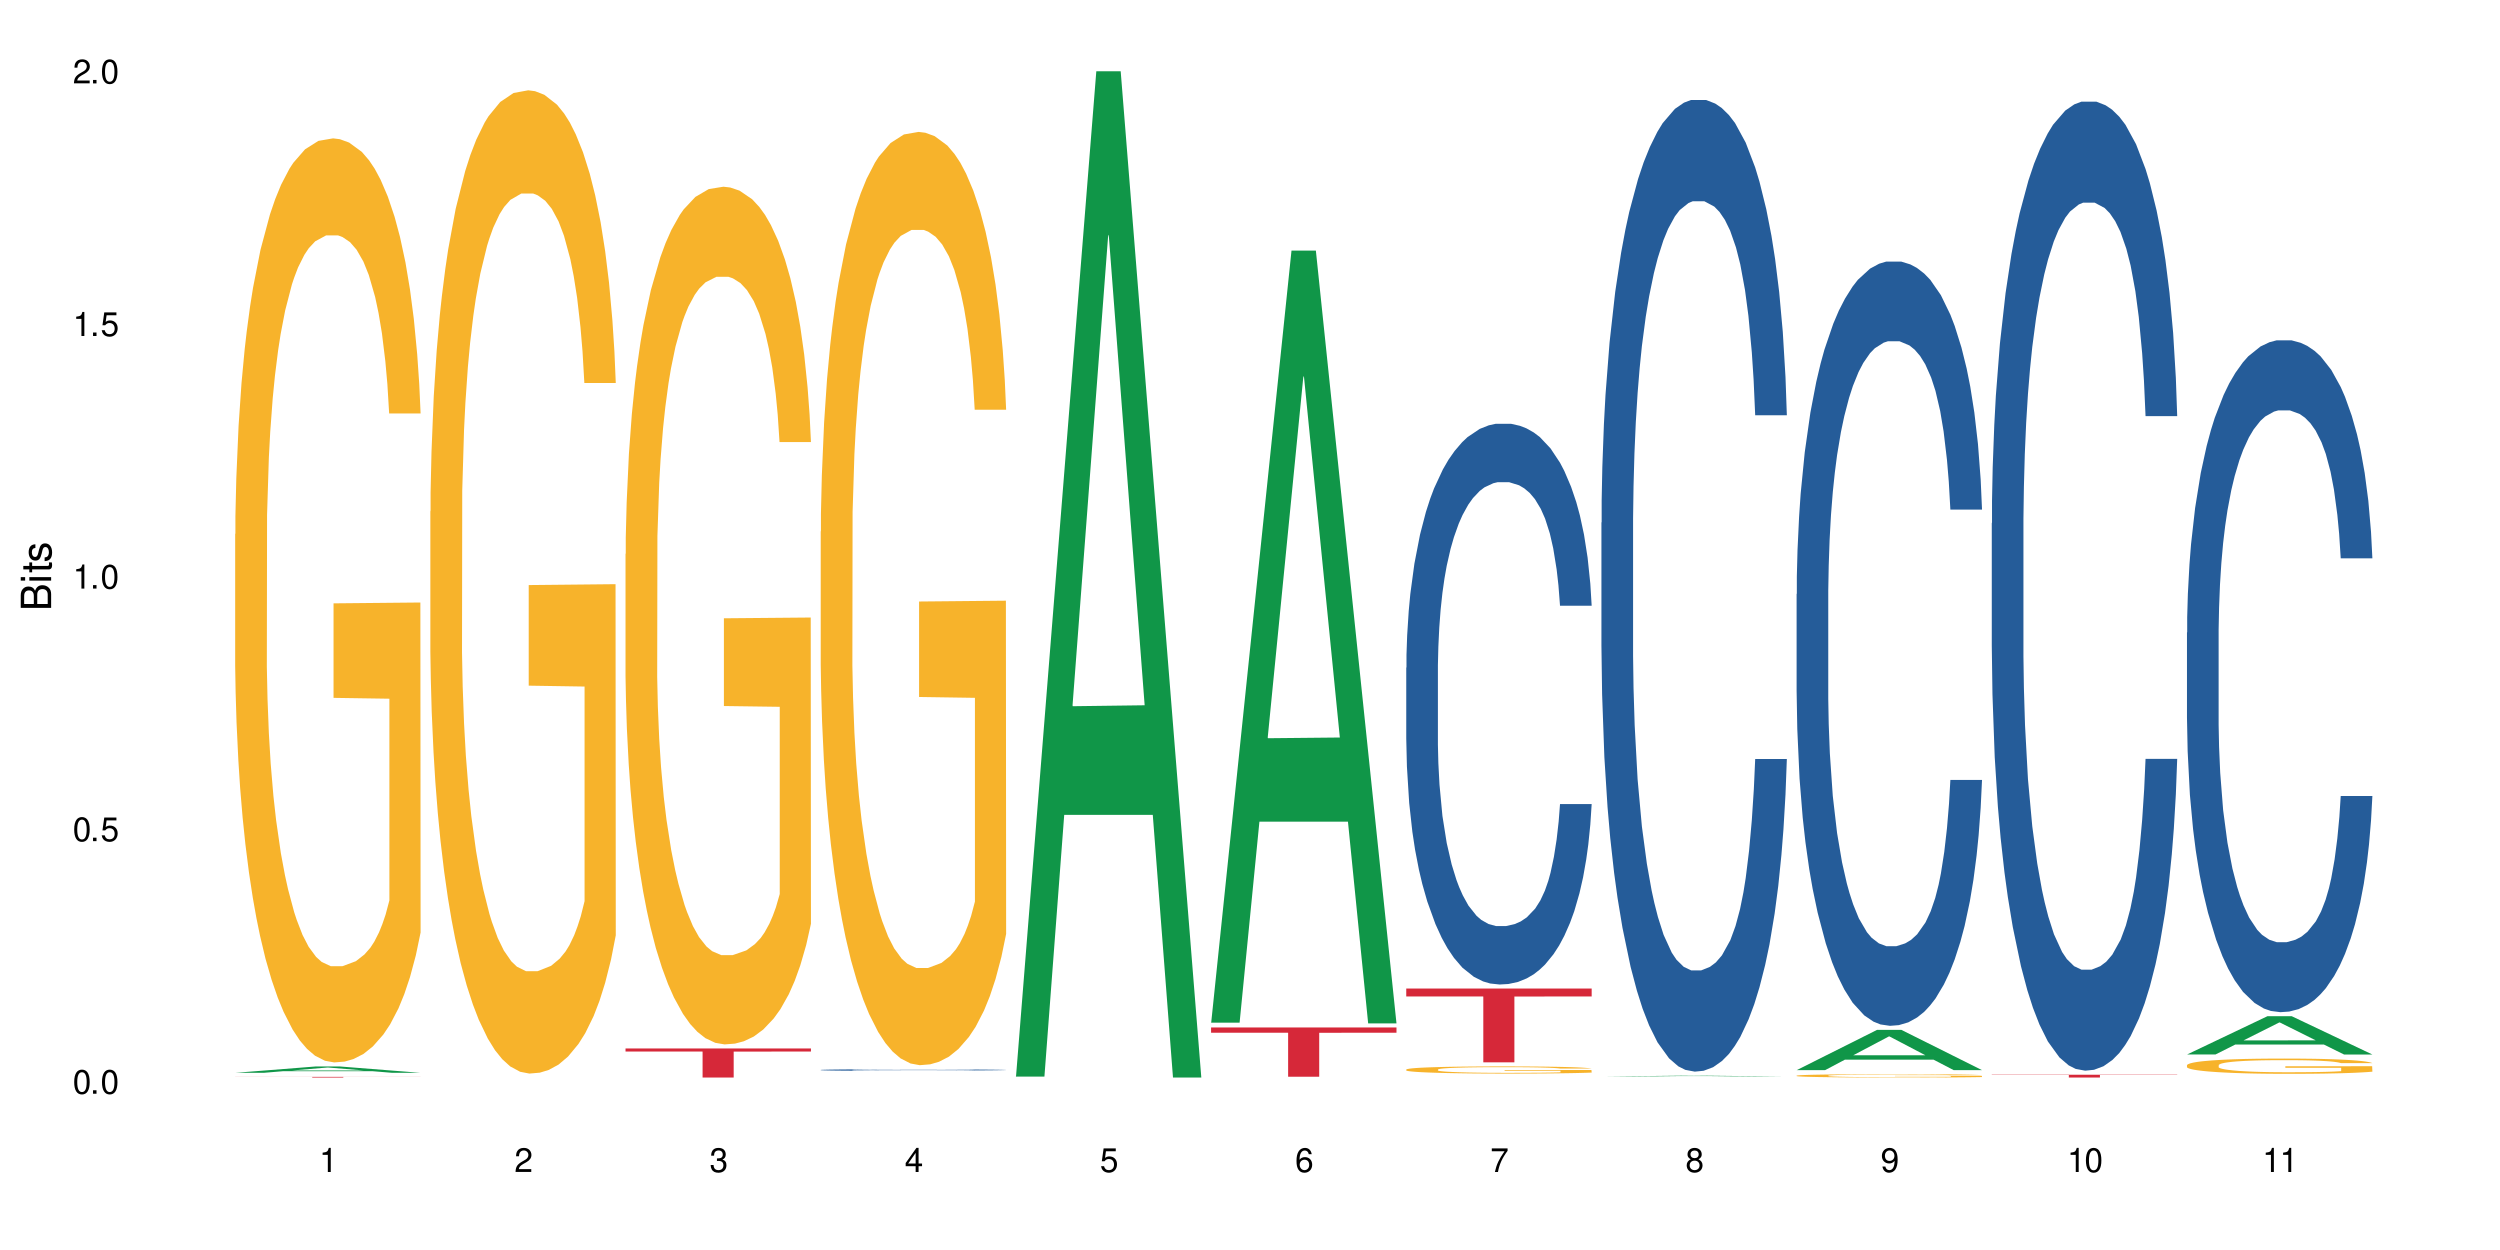 <?xml version="1.0" encoding="UTF-8"?>
<svg xmlns="http://www.w3.org/2000/svg" xmlns:xlink="http://www.w3.org/1999/xlink" width="720" height="360" viewBox="0 0 720 360">
<defs>
<g>
<g id="glyph-0-0">
</g>
<g id="glyph-0-1">
<path d="M 2.641 -6.938 C 2 -6.938 1.422 -6.656 1.078 -6.172 C 0.641 -5.562 0.406 -4.641 0.406 -3.359 C 0.406 -1.016 1.188 0.219 2.641 0.219 C 4.078 0.219 4.859 -1.016 4.859 -3.297 C 4.859 -4.641 4.656 -5.547 4.203 -6.172 C 3.844 -6.656 3.281 -6.938 2.641 -6.938 Z M 2.641 -6.188 C 3.547 -6.188 4 -5.25 4 -3.375 C 4 -1.406 3.562 -0.484 2.625 -0.484 C 1.734 -0.484 1.281 -1.438 1.281 -3.344 C 1.281 -5.25 1.734 -6.188 2.641 -6.188 Z M 2.641 -6.188 "/>
</g>
<g id="glyph-0-2">
<path d="M 1.828 -1 L 0.828 -1 L 0.828 0 L 1.828 0 Z M 1.828 -1 "/>
</g>
<g id="glyph-0-3">
<path d="M 4.562 -6.797 L 1.062 -6.797 L 0.547 -3.094 L 1.328 -3.094 C 1.719 -3.562 2.047 -3.734 2.578 -3.734 C 3.484 -3.734 4.062 -3.109 4.062 -2.094 C 4.062 -1.125 3.484 -0.531 2.578 -0.531 C 1.828 -0.531 1.375 -0.906 1.188 -1.672 L 0.328 -1.672 C 0.453 -1.109 0.547 -0.844 0.75 -0.594 C 1.125 -0.078 1.828 0.219 2.594 0.219 C 3.969 0.219 4.922 -0.781 4.922 -2.219 C 4.922 -3.562 4.031 -4.484 2.719 -4.484 C 2.25 -4.484 1.859 -4.359 1.469 -4.062 L 1.734 -5.969 L 4.562 -5.969 Z M 4.562 -6.797 "/>
</g>
<g id="glyph-0-4">
<path d="M 2.484 -4.938 L 2.484 0 L 3.328 0 L 3.328 -6.938 L 2.766 -6.938 C 2.469 -5.875 2.281 -5.734 0.984 -5.562 L 0.984 -4.938 Z M 2.484 -4.938 "/>
</g>
<g id="glyph-0-5">
<path d="M 4.859 -0.828 L 1.281 -0.828 C 1.359 -1.406 1.672 -1.781 2.5 -2.281 L 3.469 -2.828 C 4.406 -3.344 4.906 -4.062 4.906 -4.906 C 4.906 -5.484 4.672 -6.031 4.266 -6.406 C 3.859 -6.766 3.375 -6.938 2.719 -6.938 C 1.859 -6.938 1.219 -6.625 0.844 -6.031 C 0.609 -5.672 0.5 -5.234 0.484 -4.531 L 1.328 -4.531 C 1.359 -5.016 1.406 -5.281 1.531 -5.516 C 1.75 -5.938 2.188 -6.203 2.703 -6.203 C 3.469 -6.203 4.031 -5.641 4.031 -4.891 C 4.031 -4.344 3.719 -3.859 3.125 -3.516 L 2.234 -3 C 0.812 -2.172 0.406 -1.531 0.328 -0.016 L 4.859 -0.016 Z M 4.859 -0.828 "/>
</g>
<g id="glyph-0-6">
<path d="M 2.125 -3.188 L 2.578 -3.188 C 3.5 -3.188 3.984 -2.766 3.984 -1.922 C 3.984 -1.062 3.469 -0.531 2.594 -0.531 C 1.656 -0.531 1.203 -1 1.156 -2.016 L 0.312 -2.016 C 0.344 -1.453 0.438 -1.094 0.609 -0.781 C 0.953 -0.109 1.625 0.219 2.547 0.219 C 3.953 0.219 4.859 -0.625 4.859 -1.938 C 4.859 -2.828 4.516 -3.297 3.703 -3.594 C 4.344 -3.844 4.656 -4.328 4.656 -5.031 C 4.656 -6.219 3.875 -6.938 2.578 -6.938 C 1.203 -6.938 0.484 -6.172 0.453 -4.703 L 1.297 -4.703 C 1.312 -5.125 1.344 -5.359 1.453 -5.578 C 1.641 -5.969 2.062 -6.203 2.594 -6.203 C 3.344 -6.203 3.797 -5.75 3.797 -5 C 3.797 -4.516 3.609 -4.219 3.25 -4.047 C 3.016 -3.953 2.703 -3.922 2.125 -3.906 Z M 2.125 -3.188 "/>
</g>
<g id="glyph-0-7">
<path d="M 3.141 -1.672 L 3.141 0 L 3.984 0 L 3.984 -1.672 L 4.984 -1.672 L 4.984 -2.438 L 3.984 -2.438 L 3.984 -6.938 L 3.359 -6.938 L 0.266 -2.578 L 0.266 -1.672 Z M 3.141 -2.438 L 1 -2.438 L 3.141 -5.5 Z M 3.141 -2.438 "/>
</g>
<g id="glyph-0-8">
<path d="M 4.781 -5.125 C 4.609 -6.266 3.891 -6.938 2.844 -6.938 C 2.094 -6.938 1.422 -6.578 1.031 -5.953 C 0.594 -5.266 0.406 -4.422 0.406 -3.172 C 0.406 -2 0.578 -1.25 0.984 -0.641 C 1.359 -0.078 1.953 0.219 2.703 0.219 C 3.984 0.219 4.922 -0.75 4.922 -2.094 C 4.922 -3.375 4.062 -4.281 2.844 -4.281 C 2.172 -4.281 1.641 -4.031 1.281 -3.516 C 1.281 -5.234 1.828 -6.188 2.797 -6.188 C 3.391 -6.188 3.797 -5.797 3.938 -5.125 Z M 2.734 -3.531 C 3.547 -3.531 4.062 -2.953 4.062 -2.031 C 4.062 -1.156 3.484 -0.531 2.703 -0.531 C 1.922 -0.531 1.328 -1.188 1.328 -2.078 C 1.328 -2.938 1.906 -3.531 2.734 -3.531 Z M 2.734 -3.531 "/>
</g>
<g id="glyph-0-9">
<path d="M 4.984 -6.797 L 0.438 -6.797 L 0.438 -5.969 L 4.109 -5.969 C 2.5 -3.656 1.828 -2.234 1.328 0 L 2.219 0 C 2.594 -2.172 3.453 -4.047 4.984 -6.094 Z M 4.984 -6.797 "/>
</g>
<g id="glyph-0-10">
<path d="M 3.75 -3.656 C 4.469 -4.094 4.688 -4.438 4.688 -5.078 C 4.688 -6.172 3.844 -6.938 2.641 -6.938 C 1.438 -6.938 0.594 -6.172 0.594 -5.094 C 0.594 -4.438 0.812 -4.094 1.516 -3.656 C 0.734 -3.266 0.359 -2.703 0.359 -1.922 C 0.359 -0.656 1.281 0.219 2.641 0.219 C 3.984 0.219 4.922 -0.656 4.922 -1.922 C 4.922 -2.703 4.531 -3.266 3.75 -3.656 Z M 2.641 -6.188 C 3.359 -6.188 3.812 -5.75 3.812 -5.062 C 3.812 -4.406 3.344 -3.984 2.641 -3.984 C 1.922 -3.984 1.453 -4.406 1.453 -5.078 C 1.453 -5.75 1.922 -6.188 2.641 -6.188 Z M 2.641 -3.266 C 3.484 -3.266 4.062 -2.719 4.062 -1.906 C 4.062 -1.078 3.484 -0.531 2.625 -0.531 C 1.797 -0.531 1.219 -1.094 1.219 -1.906 C 1.219 -2.719 1.781 -3.266 2.641 -3.266 Z M 2.641 -3.266 "/>
</g>
<g id="glyph-0-11">
<path d="M 0.516 -1.578 C 0.672 -0.453 1.406 0.219 2.438 0.219 C 3.188 0.219 3.859 -0.141 4.266 -0.766 C 4.688 -1.453 4.891 -2.297 4.891 -3.547 C 4.891 -4.719 4.703 -5.453 4.312 -6.078 C 3.938 -6.641 3.344 -6.938 2.594 -6.938 C 1.297 -6.938 0.359 -5.969 0.359 -4.625 C 0.359 -3.344 1.234 -2.453 2.453 -2.453 C 3.094 -2.453 3.578 -2.672 4.016 -3.203 C 4 -1.484 3.469 -0.531 2.5 -0.531 C 1.906 -0.531 1.484 -0.906 1.359 -1.578 Z M 2.578 -6.203 C 3.375 -6.203 3.969 -5.531 3.969 -4.641 C 3.969 -3.797 3.391 -3.188 2.547 -3.188 C 1.734 -3.188 1.234 -3.766 1.234 -4.688 C 1.234 -5.562 1.797 -6.203 2.578 -6.203 Z M 2.578 -6.203 "/>
</g>
<g id="glyph-1-0">
</g>
<g id="glyph-1-1">
<path d="M 0 -0.953 L 0 -4.891 C 0 -5.719 -0.234 -6.344 -0.734 -6.797 C -1.188 -7.234 -1.812 -7.469 -2.5 -7.469 C -3.547 -7.469 -4.188 -7 -4.625 -5.875 C -4.984 -6.688 -5.625 -7.094 -6.531 -7.094 C -7.172 -7.094 -7.734 -6.859 -8.141 -6.391 C -8.562 -5.922 -8.75 -5.344 -8.75 -4.5 L -8.75 -0.953 Z M -4.984 -2.062 L -7.766 -2.062 L -7.766 -4.219 C -7.766 -4.844 -7.688 -5.203 -7.453 -5.5 C -7.219 -5.812 -6.859 -5.969 -6.375 -5.969 C -5.891 -5.969 -5.531 -5.812 -5.297 -5.5 C -5.062 -5.203 -4.984 -4.844 -4.984 -4.219 Z M -0.984 -2.062 L -4 -2.062 L -4 -4.781 C -4 -5.766 -3.438 -6.359 -2.484 -6.359 C -1.547 -6.359 -0.984 -5.766 -0.984 -4.781 Z M -0.984 -2.062 "/>
</g>
<g id="glyph-1-2">
<path d="M -6.281 -1.797 L -6.281 -0.797 L 0 -0.797 L 0 -1.797 Z M -8.75 -1.797 L -8.75 -0.797 L -7.484 -0.797 L -7.484 -1.797 Z M -8.75 -1.797 "/>
</g>
<g id="glyph-1-3">
<path d="M -6.281 -3.047 L -6.281 -2.016 L -8.016 -2.016 L -8.016 -1.016 L -6.281 -1.016 L -6.281 -0.172 L -5.469 -0.172 L -5.469 -1.016 L -0.719 -1.016 C -0.078 -1.016 0.281 -1.453 0.281 -2.234 C 0.281 -2.5 0.25 -2.719 0.188 -3.047 L -0.641 -3.047 C -0.609 -2.906 -0.594 -2.766 -0.594 -2.562 C -0.594 -2.141 -0.719 -2.016 -1.156 -2.016 L -5.469 -2.016 L -5.469 -3.047 Z M -6.281 -3.047 "/>
</g>
<g id="glyph-1-4">
<path d="M -4.531 -5.25 C -5.766 -5.25 -6.469 -4.422 -6.469 -2.969 C -6.469 -1.516 -5.719 -0.562 -4.547 -0.562 C -3.562 -0.562 -3.094 -1.062 -2.734 -2.562 L -2.516 -3.484 C -2.344 -4.188 -2.094 -4.469 -1.641 -4.469 C -1.047 -4.469 -0.641 -3.875 -0.641 -3 C -0.641 -2.453 -0.797 -2 -1.062 -1.75 C -1.25 -1.594 -1.422 -1.531 -1.875 -1.469 L -1.875 -0.406 C -0.422 -0.453 0.281 -1.266 0.281 -2.922 C 0.281 -4.5 -0.5 -5.516 -1.719 -5.516 C -2.656 -5.516 -3.172 -4.984 -3.469 -3.734 L -3.703 -2.766 C -3.891 -1.953 -4.156 -1.609 -4.594 -1.609 C -5.188 -1.609 -5.547 -2.125 -5.547 -2.938 C -5.547 -3.75 -5.203 -4.172 -4.531 -4.203 Z M -4.531 -5.25 "/>
</g>
</g>
</defs>
<rect x="-72" y="-36" width="864" height="432" fill="rgb(100%, 100%, 100%)" fill-opacity="1"/>
<path fill-rule="nonzero" fill="rgb(6.275%, 58.824%, 28.235%)" fill-opacity="1" d="M 67.73 308.973 L 67.789 308.969 L 90.895 307.145 L 97.91 307.145 L 121.133 308.973 L 112.973 308.973 L 107.152 308.496 L 81.652 308.496 L 75.945 308.973 L 67.73 308.973 L 84.105 308.297 L 104.816 308.297 L 94.488 307.445 L 94.375 307.441 L 94.262 307.449 L 84.047 308.297 L 84.105 308.297 Z M 67.73 308.973 "/>
<path fill-rule="nonzero" fill="rgb(96.863%, 70.196%, 16.863%)" fill-opacity="1" d="M 67.73 153.836 L 67.797 153.59 L 67.797 148.73 L 68.055 137.793 L 68.707 122.727 L 69.555 110.328 L 70.465 100.609 L 71.051 95.504 L 72.027 88.211 L 72.875 82.863 L 75.023 71.93 L 77.762 61.719 L 79.258 57.344 L 80.949 53.215 L 83.359 48.594 L 84.469 46.895 L 87.855 43.004 L 91.695 40.574 L 95.93 39.848 L 97.883 40.09 L 100.555 41.062 L 104.199 43.734 L 106.285 46.164 L 107.91 48.594 L 109.605 51.754 L 111.688 56.617 L 113.645 62.449 L 115.207 68.281 L 116.77 75.574 L 118.07 83.352 L 119.18 91.859 L 120.156 102.066 L 120.742 110.574 L 121.133 119.078 L 112.078 119.078 L 111.559 110.574 L 110.973 104.012 L 109.996 95.988 L 109.02 90.156 L 108.043 85.539 L 106.219 79.219 L 104.656 75.332 L 102.703 71.93 L 100.812 69.742 L 98.664 68.281 L 97.363 67.797 L 93.91 67.797 L 90.785 69.496 L 88.961 71.441 L 87.66 73.387 L 85.836 77.031 L 84.727 79.949 L 84.078 81.895 L 82.125 89.426 L 80.82 96.234 L 80.105 100.852 L 79.191 108.141 L 78.543 114.703 L 77.824 124.426 L 77.434 131.719 L 76.914 148.246 L 76.848 191.992 L 77.043 201.23 L 77.434 211.195 L 77.957 219.941 L 78.738 229.18 L 79.52 236.227 L 80.887 245.707 L 82.059 252.027 L 82.969 256.156 L 84.727 262.719 L 85.445 264.906 L 87.137 269.281 L 88.895 272.684 L 91.047 275.602 L 92.672 277.059 L 95.277 278.273 L 98.598 278.273 L 102.508 276.816 L 104.98 274.871 L 106.676 272.926 L 107.781 271.227 L 109.148 268.551 L 110.125 266.121 L 111.039 263.449 L 112.145 259.316 L 112.145 201.23 L 96.059 200.984 L 96.059 173.766 L 121.066 173.52 L 121.133 268.551 L 119.766 275.113 L 118.07 281.434 L 116.441 286.297 L 114.75 290.426 L 112.34 295.043 L 110.387 297.961 L 107.391 301.363 L 104.656 303.551 L 101.789 305.008 L 99.25 305.738 L 96.254 305.98 L 93.586 305.496 L 90.719 304.039 L 88.441 302.094 L 86.355 299.664 L 84.273 296.504 L 81.668 291.398 L 79.973 287.266 L 78.215 282.164 L 76.457 276.086 L 74.895 269.523 L 73.852 264.422 L 72.812 258.586 L 71.703 251.297 L 70.66 243.031 L 69.879 235.5 L 69.164 226.992 L 68.645 218.973 L 68.121 208.035 L 67.859 199.285 L 67.73 191.75 Z M 67.73 153.836 "/>
<path fill-rule="nonzero" fill="rgb(83.922%, 15.686%, 22.353%)" fill-opacity="1" d="M 67.73 310.137 L 121.133 310.137 L 121.133 310.156 L 98.875 310.156 L 98.875 310.332 L 89.922 310.332 L 89.922 310.156 L 67.73 310.156 Z M 67.73 310.137 "/>
<path fill-rule="nonzero" fill="rgb(96.863%, 70.196%, 16.863%)" fill-opacity="1" d="M 123.941 147.297 L 124.008 147.035 L 124.008 141.863 L 124.27 130.227 L 124.918 114.191 L 125.766 101.004 L 126.676 90.66 L 127.266 85.227 L 128.242 77.469 L 129.086 71.781 L 131.234 60.141 L 133.973 49.281 L 135.469 44.625 L 137.164 40.227 L 139.57 35.312 L 140.68 33.504 L 144.066 29.367 L 147.906 26.781 L 152.141 26.004 L 154.094 26.262 L 156.766 27.297 L 160.41 30.141 L 162.496 32.727 L 164.125 35.312 L 165.816 38.676 L 167.902 43.848 L 169.855 50.055 L 171.418 56.262 L 172.98 64.02 L 174.281 72.297 L 175.391 81.348 L 176.367 92.211 L 176.953 101.262 L 177.344 110.312 L 168.293 110.312 L 167.77 101.262 L 167.184 94.277 L 166.207 85.746 L 165.23 79.539 L 164.254 74.625 L 162.43 67.898 L 160.867 63.762 L 158.914 60.141 L 157.023 57.812 L 154.875 56.262 L 153.574 55.746 L 150.121 55.746 L 146.996 57.555 L 145.172 59.625 L 143.871 61.691 L 142.047 65.574 L 140.941 68.676 L 140.289 70.746 L 138.336 78.762 L 137.031 86.004 L 136.316 90.918 L 135.402 98.676 L 134.754 105.656 L 134.035 116.004 L 133.645 123.762 L 133.125 141.348 L 133.059 187.898 L 133.254 197.727 L 133.645 208.328 L 134.168 217.641 L 134.949 227.465 L 135.73 234.965 L 137.098 245.051 L 138.27 251.777 L 139.18 256.172 L 140.941 263.156 L 141.656 265.484 L 143.348 270.137 L 145.109 273.758 L 147.258 276.863 L 148.883 278.414 L 151.488 279.707 L 154.812 279.707 L 158.719 278.156 L 161.191 276.086 L 162.887 274.016 L 163.992 272.207 L 165.359 269.363 L 166.336 266.777 L 167.25 263.93 L 168.355 259.535 L 168.355 197.727 L 152.27 197.469 L 152.27 168.5 L 177.277 168.242 L 177.344 269.363 L 175.977 276.344 L 174.281 283.07 L 172.656 288.242 L 170.961 292.637 L 168.551 297.551 L 166.598 300.656 L 163.602 304.277 L 160.867 306.602 L 158 308.156 L 155.461 308.93 L 152.465 309.188 L 149.797 308.672 L 146.93 307.121 L 144.652 305.051 L 142.566 302.465 L 140.484 299.102 L 137.879 293.672 L 136.188 289.277 L 134.426 283.844 L 132.668 277.379 L 131.105 270.398 L 130.062 264.965 L 129.023 258.758 L 127.914 251 L 126.871 242.207 L 126.09 234.191 L 125.375 225.141 L 124.855 216.605 L 124.332 204.969 L 124.074 195.656 L 123.941 187.641 Z M 123.941 147.297 "/>
<path fill-rule="nonzero" fill="rgb(96.863%, 70.196%, 16.863%)" fill-opacity="1" d="M 180.152 159.574 L 180.219 159.348 L 180.219 154.836 L 180.48 144.684 L 181.129 130.699 L 181.977 119.195 L 182.891 110.172 L 183.477 105.434 L 184.453 98.664 L 185.297 93.703 L 187.449 83.551 L 190.184 74.078 L 191.68 70.016 L 193.375 66.184 L 195.785 61.895 L 196.891 60.316 L 200.277 56.707 L 204.121 54.453 L 208.352 53.773 L 210.305 54 L 212.977 54.902 L 216.621 57.383 L 218.707 59.641 L 220.336 61.895 L 222.027 64.828 L 224.113 69.34 L 226.066 74.754 L 227.629 80.168 L 229.191 86.934 L 230.492 94.152 L 231.602 102.051 L 232.578 111.523 L 233.164 119.418 L 233.555 127.316 L 224.504 127.316 L 223.98 119.418 L 223.395 113.328 L 222.418 105.883 L 221.441 100.469 L 220.465 96.184 L 218.641 90.32 L 217.078 86.711 L 215.125 83.551 L 213.238 81.523 L 211.086 80.168 L 209.785 79.719 L 206.332 79.719 L 203.207 81.297 L 201.383 83.102 L 200.082 84.906 L 198.258 88.289 L 197.152 90.996 L 196.5 92.801 L 194.547 99.793 L 193.242 106.109 L 192.527 110.395 L 191.617 117.164 L 190.965 123.254 L 190.246 132.277 L 189.855 139.047 L 189.336 154.383 L 189.27 194.988 L 189.465 203.562 L 189.855 212.809 L 190.379 220.93 L 191.16 229.504 L 191.941 236.047 L 193.309 244.844 L 194.48 250.707 L 195.395 254.543 L 197.152 260.633 L 197.867 262.664 L 199.562 266.723 L 201.32 269.883 L 203.469 272.59 L 205.098 273.941 L 207.699 275.07 L 211.023 275.07 L 214.93 273.719 L 217.402 271.914 L 219.098 270.109 L 220.203 268.527 L 221.57 266.047 L 222.551 263.793 L 223.461 261.309 L 224.566 257.477 L 224.566 203.562 L 208.484 203.336 L 208.484 178.07 L 233.488 177.844 L 233.555 266.047 L 232.188 272.137 L 230.492 278.004 L 228.867 282.516 L 227.172 286.352 L 224.762 290.637 L 222.809 293.344 L 219.812 296.5 L 217.078 298.531 L 214.215 299.887 L 211.672 300.562 L 208.68 300.789 L 206.008 300.336 L 203.141 298.984 L 200.863 297.18 L 198.777 294.922 L 196.695 291.988 L 194.09 287.254 L 192.398 283.418 L 190.641 278.68 L 188.879 273.039 L 187.316 266.949 L 186.277 262.211 L 185.234 256.797 L 184.125 250.031 L 183.086 242.363 L 182.305 235.367 L 181.586 227.473 L 181.066 220.027 L 180.543 209.879 L 180.285 201.758 L 180.152 194.766 Z M 180.152 159.574 "/>
<path fill-rule="nonzero" fill="rgb(83.922%, 15.686%, 22.353%)" fill-opacity="1" d="M 180.152 301.949 L 233.555 301.949 L 233.555 302.848 L 211.301 302.855 L 211.301 310.332 L 202.344 310.332 L 202.344 302.863 L 202.215 302.848 L 180.152 302.848 Z M 180.152 301.949 "/>
<path fill-rule="nonzero" fill="rgb(14.51%, 36.078%, 60%)" fill-opacity="1" d="M 236.367 308.145 L 236.43 308.145 L 236.43 308.133 L 236.625 308.117 L 237.082 308.098 L 237.539 308.082 L 238.711 308.055 L 240.34 308.031 L 242.031 308.012 L 243.27 308 L 244.375 307.992 L 246.914 307.977 L 248.543 307.969 L 250.301 307.961 L 252.449 307.953 L 254.016 307.949 L 257.531 307.941 L 260.137 307.938 L 269.121 307.938 L 271.012 307.941 L 273.094 307.945 L 274.852 307.949 L 277.914 307.957 L 280.648 307.969 L 281.887 307.977 L 283.84 307.992 L 285.34 308.004 L 286.379 308.016 L 287.551 308.031 L 288.594 308.051 L 289.375 308.074 L 289.766 308.094 L 280.648 308.094 L 280.191 308.074 L 279.672 308.062 L 278.695 308.043 L 277.719 308.031 L 276.352 308.02 L 275.113 308.012 L 273.422 308 L 271.922 307.996 L 270.359 307.992 L 268.863 307.988 L 261.438 307.988 L 258.898 307.992 L 257.531 307.996 L 255.578 308 L 254.211 308.008 L 252.582 308.016 L 251.473 308.023 L 250.105 308.035 L 249.129 308.043 L 248.023 308.059 L 247.371 308.07 L 246.785 308.082 L 246.266 308.098 L 245.875 308.113 L 245.613 308.129 L 245.484 308.145 L 245.484 308.211 L 245.613 308.227 L 245.938 308.246 L 246.785 308.273 L 248.023 308.297 L 249.457 308.312 L 250.824 308.328 L 251.605 308.332 L 252.645 308.34 L 254.273 308.348 L 256.617 308.355 L 257.984 308.359 L 260.07 308.363 L 262.219 308.367 L 265.086 308.367 L 267.625 308.363 L 269.316 308.363 L 271.074 308.359 L 273.484 308.352 L 274.984 308.344 L 276.285 308.336 L 277.262 308.328 L 277.914 308.32 L 278.891 308.309 L 279.672 308.293 L 280.258 308.277 L 280.648 308.262 L 289.766 308.262 L 289.375 308.281 L 288.789 308.297 L 288.203 308.309 L 287.293 308.324 L 286.25 308.34 L 284.75 308.352 L 283.516 308.363 L 281.887 308.375 L 280.387 308.383 L 278.762 308.391 L 276.352 308.398 L 274.789 308.402 L 273.094 308.406 L 271.074 308.41 L 268.535 308.414 L 258.508 308.414 L 255.836 308.41 L 252.516 308.402 L 250.105 308.395 L 248.219 308.387 L 246.59 308.375 L 244.766 308.363 L 242.422 308.344 L 240.988 308.332 L 240.012 308.316 L 238.906 308.301 L 238.125 308.285 L 237.211 308.262 L 236.562 308.23 L 236.367 308.207 Z M 236.367 308.145 "/>
<path fill-rule="nonzero" fill="rgb(96.863%, 70.196%, 16.863%)" fill-opacity="1" d="M 236.367 153.113 L 236.43 152.867 L 236.43 147.957 L 236.691 136.91 L 237.344 121.691 L 238.188 109.172 L 239.102 99.355 L 239.688 94.199 L 240.664 86.836 L 241.512 81.434 L 243.66 70.391 L 246.395 60.078 L 247.891 55.66 L 249.586 51.488 L 251.996 46.824 L 253.102 45.105 L 256.488 41.18 L 260.332 38.723 L 264.562 37.988 L 266.516 38.234 L 269.188 39.215 L 272.836 41.914 L 274.918 44.371 L 276.547 46.824 L 278.238 50.016 L 280.324 54.926 L 282.277 60.816 L 283.84 66.707 L 285.402 74.07 L 286.707 81.926 L 287.812 90.52 L 288.789 100.828 L 289.375 109.418 L 289.766 118.012 L 280.715 118.012 L 280.191 109.418 L 279.605 102.789 L 278.629 94.691 L 277.652 88.801 L 276.676 84.137 L 274.852 77.754 L 273.289 73.824 L 271.336 70.391 L 269.449 68.18 L 267.301 66.707 L 265.996 66.215 L 262.543 66.215 L 259.418 67.934 L 257.594 69.898 L 256.293 71.863 L 254.469 75.543 L 253.363 78.488 L 252.711 80.453 L 250.758 88.062 L 249.457 94.938 L 248.738 99.602 L 247.828 106.965 L 247.176 113.59 L 246.461 123.41 L 246.07 130.773 L 245.547 147.465 L 245.484 191.648 L 245.68 200.977 L 246.07 211.043 L 246.59 219.879 L 247.371 229.207 L 248.152 236.324 L 249.52 245.898 L 250.691 252.281 L 251.605 256.453 L 253.363 263.082 L 254.078 265.289 L 255.773 269.707 L 257.531 273.145 L 259.68 276.09 L 261.309 277.562 L 263.914 278.789 L 267.234 278.789 L 271.141 277.316 L 273.617 275.355 L 275.309 273.391 L 276.418 271.672 L 277.785 268.973 L 278.762 266.516 L 279.672 263.816 L 280.781 259.645 L 280.781 200.977 L 264.695 200.73 L 264.695 173.238 L 289.699 172.996 L 289.766 268.973 L 288.398 275.598 L 286.707 281.98 L 285.078 286.891 L 283.383 291.062 L 280.977 295.727 L 279.02 298.672 L 276.023 302.109 L 273.289 304.32 L 270.426 305.793 L 267.887 306.527 L 264.891 306.773 L 262.219 306.281 L 259.355 304.809 L 257.074 302.848 L 254.992 300.391 L 252.906 297.199 L 250.301 292.047 L 248.609 287.871 L 246.852 282.719 L 245.094 276.582 L 243.527 269.953 L 242.488 264.797 L 241.445 258.906 L 240.34 251.543 L 239.297 243.199 L 238.516 235.59 L 237.797 226.996 L 237.277 218.895 L 236.758 207.852 L 236.496 199.012 L 236.367 191.402 Z M 236.367 153.113 "/>
<path fill-rule="nonzero" fill="rgb(6.275%, 58.824%, 28.235%)" fill-opacity="1" d="M 292.578 310.059 L 292.633 309.789 L 315.738 20.527 L 322.758 20.527 L 345.977 310.332 L 337.82 310.332 L 332 234.684 L 306.496 234.684 L 300.793 310.059 L 292.578 310.059 L 308.949 203.391 L 329.66 203.117 L 319.336 67.875 L 319.219 67.602 L 319.105 68.418 L 308.895 203.117 L 308.949 203.391 Z M 292.578 310.059 "/>
<path fill-rule="nonzero" fill="rgb(6.275%, 58.824%, 28.235%)" fill-opacity="1" d="M 348.789 294.535 L 348.844 294.328 L 371.953 72.168 L 378.969 72.168 L 402.188 294.746 L 394.031 294.746 L 388.211 236.645 L 362.711 236.645 L 357.004 294.535 L 348.789 294.535 L 365.164 212.609 L 385.871 212.402 L 375.547 108.531 L 375.434 108.32 L 375.316 108.949 L 365.105 212.402 L 365.164 212.609 Z M 348.789 294.535 "/>
<path fill-rule="nonzero" fill="rgb(83.922%, 15.686%, 22.353%)" fill-opacity="1" d="M 348.789 295.91 L 402.188 295.91 L 402.188 297.426 L 379.934 297.441 L 379.934 310.094 L 370.98 310.094 L 370.98 297.453 L 370.848 297.426 L 348.789 297.426 Z M 348.789 295.91 "/>
<path fill-rule="nonzero" fill="rgb(14.51%, 36.078%, 60%)" fill-opacity="1" d="M 405 192.312 L 405.066 192.164 L 405.066 188.621 L 405.262 183.012 L 405.715 175.926 L 406.172 171.055 L 407.344 162.348 L 408.973 153.934 L 410.664 147.438 L 411.902 143.602 L 413.012 140.648 L 415.551 135.188 L 417.18 132.379 L 418.938 129.871 L 421.086 127.363 L 422.648 125.887 L 426.164 123.523 L 428.77 122.492 L 430.789 122.047 L 435.152 122.047 L 437.758 122.637 L 439.645 123.375 L 441.73 124.559 L 443.488 125.887 L 446.547 129.133 L 449.285 133.266 L 450.52 135.629 L 452.473 140.203 L 453.973 144.633 L 455.016 148.473 L 456.188 153.934 L 457.227 160.574 L 458.012 168.105 L 458.402 174.453 L 449.285 174.453 L 448.828 168.547 L 448.309 163.973 L 447.328 157.918 L 446.352 153.637 L 444.984 149.355 L 443.746 146.551 L 442.055 143.746 L 440.559 141.977 L 438.992 140.648 L 437.496 139.762 L 434.629 138.875 L 431.309 138.875 L 430.07 139.172 L 427.531 140.352 L 426.164 141.387 L 424.211 143.453 L 422.844 145.371 L 421.215 148.324 L 420.109 150.832 L 418.742 154.672 L 417.766 158.066 L 416.656 162.938 L 416.004 166.629 L 415.418 170.762 L 414.898 175.633 L 414.508 180.801 L 414.246 186.262 L 414.117 191.574 L 414.117 214.457 L 414.246 219.77 L 414.574 225.969 L 415.418 234.973 L 416.656 242.797 L 418.09 248.996 L 419.457 253.426 L 420.238 255.492 L 421.281 257.855 L 422.91 260.809 L 425.254 263.758 L 426.621 264.941 L 428.703 266.121 L 430.855 266.711 L 433.719 266.711 L 436.258 266.121 L 437.953 265.383 L 439.711 264.203 L 442.121 261.691 L 443.617 259.332 L 444.922 256.527 L 445.898 253.723 L 446.547 251.359 L 447.523 246.785 L 448.309 241.766 L 448.895 236.598 L 449.285 231.578 L 458.402 231.578 L 458.012 237.484 L 457.426 243.242 L 456.836 247.52 L 455.926 252.688 L 454.883 257.266 L 453.387 262.43 L 452.148 265.824 L 450.52 269.516 L 449.023 272.32 L 447.395 274.832 L 444.984 277.781 L 443.422 279.258 L 441.73 280.586 L 439.711 281.77 L 437.172 282.801 L 434.434 283.391 L 431.895 283.539 L 429.16 283.246 L 427.141 282.652 L 424.473 281.324 L 421.148 278.668 L 418.742 275.863 L 416.852 273.059 L 415.223 270.105 L 413.402 266.121 L 411.055 259.625 L 409.625 254.605 L 408.648 250.473 L 407.539 244.715 L 406.758 239.551 L 405.848 231.285 L 405.195 220.805 L 405 212.684 Z M 405 192.312 "/>
<path fill-rule="nonzero" fill="rgb(96.863%, 70.196%, 16.863%)" fill-opacity="1" d="M 405 308.012 L 405.066 308.008 L 405.066 307.973 L 405.324 307.887 L 405.977 307.77 L 406.824 307.672 L 407.734 307.598 L 408.32 307.559 L 409.297 307.5 L 410.145 307.461 L 412.293 307.375 L 415.027 307.297 L 416.527 307.262 L 418.219 307.23 L 420.629 307.195 L 421.738 307.18 L 425.121 307.152 L 428.965 307.133 L 433.199 307.125 L 435.152 307.129 L 437.82 307.137 L 441.469 307.156 L 443.551 307.176 L 445.18 307.195 L 446.875 307.219 L 448.957 307.258 L 450.91 307.301 L 452.473 307.348 L 454.039 307.402 L 455.34 307.465 L 456.445 307.531 L 457.426 307.609 L 458.012 307.676 L 458.402 307.742 L 449.348 307.742 L 448.828 307.676 L 448.242 307.625 L 447.266 307.562 L 446.289 307.516 L 445.312 307.48 L 443.488 307.43 L 441.926 307.402 L 439.973 307.375 L 438.082 307.359 L 435.934 307.348 L 434.629 307.344 L 431.18 307.344 L 428.055 307.355 L 426.23 307.371 L 424.926 307.387 L 423.105 307.414 L 421.996 307.438 L 421.348 307.453 L 419.391 307.512 L 418.09 307.562 L 417.375 307.598 L 416.461 307.656 L 415.809 307.707 L 415.094 307.781 L 414.703 307.84 L 414.184 307.969 L 414.117 308.309 L 414.312 308.379 L 414.703 308.457 L 415.223 308.523 L 416.004 308.598 L 416.785 308.652 L 418.156 308.723 L 419.328 308.773 L 420.238 308.805 L 421.996 308.855 L 422.715 308.875 L 424.406 308.906 L 426.164 308.934 L 428.312 308.957 L 429.941 308.969 L 432.547 308.977 L 435.867 308.977 L 439.777 308.965 L 442.25 308.949 L 443.945 308.938 L 445.051 308.922 L 446.418 308.902 L 447.395 308.883 L 448.309 308.863 L 449.414 308.828 L 449.414 308.379 L 433.328 308.379 L 433.328 308.164 L 458.336 308.164 L 458.402 308.902 L 457.031 308.953 L 455.34 309 L 453.711 309.039 L 452.02 309.07 L 449.609 309.105 L 447.656 309.129 L 444.66 309.156 L 441.926 309.172 L 439.059 309.184 L 436.52 309.191 L 433.523 309.191 L 430.855 309.188 L 427.988 309.176 L 425.707 309.164 L 423.625 309.145 L 421.543 309.117 L 418.938 309.078 L 417.242 309.047 L 415.484 309.008 L 413.727 308.961 L 412.164 308.91 L 411.121 308.871 L 410.078 308.824 L 408.973 308.77 L 407.93 308.703 L 407.148 308.645 L 406.434 308.578 L 405.91 308.516 L 405.391 308.434 L 405.129 308.363 L 405 308.305 Z M 405 308.012 "/>
<path fill-rule="nonzero" fill="rgb(83.922%, 15.686%, 22.353%)" fill-opacity="1" d="M 405 284.703 L 458.402 284.703 L 458.402 286.98 L 436.145 287 L 436.145 305.961 L 427.191 305.961 L 427.191 287.02 L 427.062 286.98 L 405 286.98 Z M 405 284.703 "/>
<path fill-rule="nonzero" fill="rgb(6.275%, 58.824%, 28.235%)" fill-opacity="1" d="M 461.211 310.051 L 461.27 310.051 L 484.375 309.797 L 491.391 309.797 L 514.613 310.051 L 506.453 310.051 L 500.633 309.984 L 475.133 309.984 L 469.426 310.051 L 461.211 310.051 L 477.586 309.957 L 498.297 309.957 L 487.969 309.84 L 487.742 309.84 L 477.527 309.957 L 477.586 309.957 Z M 461.211 310.051 "/>
<path fill-rule="nonzero" fill="rgb(14.51%, 36.078%, 60%)" fill-opacity="1" d="M 461.211 150.555 L 461.277 150.301 L 461.277 144.16 L 461.473 134.441 L 461.926 122.164 L 462.383 113.723 L 463.555 98.629 L 465.184 84.051 L 466.879 72.797 L 468.113 66.145 L 469.223 61.027 L 471.762 51.562 L 473.391 46.703 L 475.148 42.355 L 477.297 38.008 L 478.859 35.449 L 482.375 31.355 L 484.98 29.566 L 487 28.801 L 491.363 28.801 L 493.969 29.82 L 495.855 31.102 L 497.941 33.148 L 499.699 35.449 L 502.762 41.078 L 505.496 48.238 L 506.73 52.332 L 508.688 60.262 L 510.184 67.934 L 511.227 74.586 L 512.398 84.051 L 513.441 95.559 L 514.223 108.605 L 514.613 119.605 L 505.496 119.605 L 505.039 109.375 L 504.52 101.445 L 503.543 90.957 L 502.562 83.539 L 501.195 76.121 L 499.961 71.262 L 498.266 66.398 L 496.77 63.332 L 495.207 61.027 L 493.707 59.492 L 490.844 57.961 L 487.52 57.961 L 486.285 58.469 L 483.742 60.516 L 482.375 62.309 L 480.422 65.887 L 479.055 69.215 L 477.426 74.328 L 476.32 78.68 L 474.953 85.328 L 473.977 91.211 L 472.867 99.652 L 472.219 106.047 L 471.633 113.211 L 471.109 121.652 L 470.719 130.605 L 470.457 140.066 L 470.328 149.277 L 470.328 188.926 L 470.457 198.133 L 470.785 208.875 L 471.633 224.48 L 472.867 238.035 L 474.301 248.781 L 475.668 256.453 L 476.449 260.035 L 477.492 264.125 L 479.121 269.242 L 481.465 274.359 L 482.832 276.406 L 484.918 278.453 L 487.066 279.473 L 489.93 279.473 L 492.469 278.453 L 494.164 277.172 L 495.922 275.125 L 498.332 270.777 L 499.828 266.684 L 501.133 261.824 L 502.109 256.965 L 502.762 252.871 L 503.738 244.941 L 504.52 236.246 L 505.105 227.293 L 505.496 218.598 L 514.613 218.598 L 514.223 228.828 L 513.637 238.805 L 513.051 246.223 L 512.137 255.176 L 511.094 263.105 L 509.598 272.055 L 508.359 277.941 L 506.73 284.336 L 505.234 289.195 L 503.605 293.543 L 501.195 298.66 L 499.633 301.215 L 497.941 303.52 L 495.922 305.566 L 493.383 307.355 L 490.648 308.379 L 488.105 308.633 L 485.371 308.121 L 483.352 307.102 L 480.684 304.797 L 477.363 300.195 L 474.953 295.332 L 473.062 290.473 L 471.438 285.359 L 469.613 278.453 L 467.27 267.195 L 465.836 258.5 L 464.859 251.336 L 463.75 241.363 L 462.969 232.41 L 462.059 218.086 L 461.406 199.922 L 461.211 185.855 Z M 461.211 150.555 "/>
<path fill-rule="nonzero" fill="rgb(6.275%, 58.824%, 28.235%)" fill-opacity="1" d="M 517.422 308.195 L 517.48 308.184 L 540.586 296.605 L 547.602 296.605 L 570.824 308.203 L 562.664 308.203 L 556.848 305.176 L 531.344 305.176 L 525.637 308.195 L 517.422 308.195 L 533.797 303.926 L 554.508 303.914 L 544.18 298.5 L 544.066 298.488 L 543.953 298.52 L 533.738 303.914 L 533.797 303.926 Z M 517.422 308.195 "/>
<path fill-rule="nonzero" fill="rgb(14.51%, 36.078%, 60%)" fill-opacity="1" d="M 517.422 171.109 L 517.488 170.906 L 517.488 166.078 L 517.684 158.434 L 518.141 148.777 L 518.594 142.137 L 519.766 130.27 L 521.395 118.801 L 523.09 109.949 L 524.324 104.719 L 525.434 100.695 L 527.973 93.25 L 529.602 89.426 L 531.359 86.008 L 533.508 82.586 L 535.07 80.574 L 538.586 77.355 L 541.191 75.949 L 543.211 75.344 L 547.574 75.344 L 550.18 76.148 L 552.066 77.156 L 554.152 78.766 L 555.91 80.574 L 558.973 85 L 561.707 90.633 L 562.945 93.855 L 564.898 100.09 L 566.395 106.125 L 567.438 111.355 L 568.609 118.801 L 569.652 127.855 L 570.434 138.113 L 570.824 146.766 L 561.707 146.766 L 561.25 138.719 L 560.73 132.48 L 559.754 124.23 L 558.777 118.398 L 557.41 112.562 L 556.172 108.742 L 554.477 104.918 L 552.98 102.504 L 551.418 100.695 L 549.918 99.488 L 547.055 98.281 L 543.734 98.281 L 542.496 98.684 L 539.957 100.293 L 538.586 101.699 L 536.633 104.516 L 535.266 107.133 L 533.637 111.156 L 532.531 114.574 L 531.164 119.805 L 530.188 124.434 L 529.078 131.074 L 528.43 136.102 L 527.844 141.734 L 527.32 148.375 L 526.93 155.414 L 526.672 162.859 L 526.539 170.102 L 526.539 201.285 L 526.672 208.527 L 526.996 216.977 L 527.844 229.25 L 529.078 239.914 L 530.512 248.363 L 531.879 254.398 L 532.66 257.215 L 533.703 260.434 L 535.332 264.457 L 537.676 268.48 L 539.043 270.09 L 541.129 271.699 L 543.277 272.504 L 546.141 272.504 L 548.684 271.699 L 550.375 270.695 L 552.133 269.086 L 554.543 265.664 L 556.039 262.445 L 557.344 258.625 L 558.32 254.801 L 558.973 251.582 L 559.949 245.344 L 560.73 238.504 L 561.316 231.465 L 561.707 224.625 L 570.824 224.625 L 570.434 232.672 L 569.848 240.516 L 569.262 246.352 L 568.348 253.391 L 567.309 259.629 L 565.809 266.672 L 564.57 271.297 L 562.945 276.328 L 561.445 280.148 L 559.816 283.57 L 557.41 287.594 L 555.844 289.605 L 554.152 291.418 L 552.133 293.027 L 549.594 294.434 L 546.859 295.238 L 544.32 295.441 L 541.582 295.039 L 539.566 294.234 L 536.895 292.422 L 533.574 288.801 L 531.164 284.977 L 529.273 281.156 L 527.648 277.133 L 525.824 271.699 L 523.48 262.848 L 522.047 256.008 L 521.07 250.375 L 519.961 242.527 L 519.18 235.488 L 518.27 224.223 L 517.617 209.938 L 517.422 198.871 Z M 517.422 171.109 "/>
<path fill-rule="nonzero" fill="rgb(96.863%, 70.196%, 16.863%)" fill-opacity="1" d="M 517.422 309.781 L 517.488 309.781 L 517.488 309.762 L 517.75 309.723 L 518.398 309.668 L 519.246 309.625 L 520.156 309.59 L 520.742 309.57 L 521.723 309.543 L 522.566 309.523 L 524.715 309.484 L 527.453 309.449 L 528.949 309.434 L 530.645 309.418 L 533.051 309.402 L 534.16 309.395 L 537.547 309.379 L 541.387 309.371 L 545.621 309.367 L 547.574 309.371 L 550.246 309.375 L 553.891 309.383 L 555.977 309.391 L 557.605 309.402 L 559.297 309.41 L 561.379 309.43 L 563.336 309.449 L 564.898 309.473 L 566.461 309.5 L 567.762 309.527 L 568.871 309.559 L 569.848 309.594 L 570.434 309.625 L 570.824 309.656 L 561.773 309.656 L 561.25 309.625 L 560.664 309.602 L 559.688 309.57 L 558.711 309.551 L 557.734 309.535 L 555.91 309.512 L 554.348 309.496 L 552.395 309.484 L 550.504 309.477 L 548.355 309.473 L 547.055 309.469 L 543.602 309.469 L 540.477 309.477 L 538.652 309.484 L 537.352 309.492 L 535.527 309.504 L 534.418 309.516 L 533.77 309.52 L 531.816 309.547 L 530.512 309.574 L 529.797 309.59 L 528.883 309.617 L 528.234 309.641 L 527.516 309.676 L 527.125 309.703 L 526.605 309.762 L 526.539 309.918 L 526.734 309.953 L 527.125 309.988 L 527.648 310.02 L 528.43 310.055 L 529.211 310.078 L 530.578 310.113 L 531.75 310.137 L 532.66 310.152 L 534.418 310.176 L 535.137 310.184 L 536.828 310.199 L 538.586 310.211 L 540.738 310.223 L 542.363 310.227 L 544.969 310.23 L 548.293 310.23 L 552.199 310.227 L 554.672 310.219 L 556.367 310.211 L 557.473 310.207 L 558.84 310.195 L 559.816 310.188 L 560.73 310.18 L 561.836 310.164 L 561.836 309.953 L 545.75 309.953 L 545.75 309.855 L 570.758 309.852 L 570.824 310.195 L 569.457 310.219 L 567.762 310.242 L 566.137 310.262 L 564.441 310.277 L 562.031 310.293 L 560.078 310.305 L 557.082 310.316 L 554.348 310.324 L 551.48 310.328 L 548.941 310.332 L 543.277 310.332 L 540.41 310.324 L 538.133 310.32 L 536.047 310.309 L 533.965 310.297 L 531.359 310.281 L 529.664 310.266 L 527.906 310.246 L 526.148 310.223 L 524.586 310.199 L 523.543 310.184 L 522.504 310.16 L 521.395 310.133 L 520.352 310.105 L 519.57 310.078 L 518.855 310.047 L 518.336 310.016 L 517.812 309.977 L 517.555 309.945 L 517.422 309.918 Z M 517.422 309.781 "/>
<path fill-rule="nonzero" fill="rgb(14.51%, 36.078%, 60%)" fill-opacity="1" d="M 573.633 150.711 L 573.699 150.453 L 573.699 144.332 L 573.895 134.641 L 574.352 122.395 L 574.805 113.977 L 575.98 98.926 L 577.605 84.387 L 579.301 73.164 L 580.539 66.531 L 581.645 61.43 L 584.184 51.992 L 585.812 47.145 L 587.57 42.809 L 589.719 38.473 L 591.281 35.918 L 594.801 31.84 L 597.402 30.055 L 599.422 29.289 L 603.785 29.289 L 606.391 30.309 L 608.281 31.582 L 610.363 33.625 L 612.121 35.918 L 615.184 41.531 L 617.918 48.676 L 619.156 52.754 L 621.109 60.664 L 622.605 68.316 L 623.648 74.949 L 624.82 84.387 L 625.863 95.867 L 626.645 108.875 L 627.035 119.844 L 617.918 119.844 L 617.461 109.641 L 616.941 101.734 L 615.965 91.273 L 614.988 83.875 L 613.621 76.48 L 612.383 71.633 L 610.688 66.785 L 609.191 63.723 L 607.629 61.43 L 606.129 59.898 L 603.266 58.367 L 599.945 58.367 L 598.707 58.879 L 596.168 60.918 L 594.801 62.703 L 592.844 66.277 L 591.477 69.59 L 589.852 74.695 L 588.742 79.031 L 587.375 85.664 L 586.398 91.531 L 585.293 99.945 L 584.641 106.324 L 584.055 113.469 L 583.531 121.887 L 583.141 130.812 L 582.883 140.25 L 582.75 149.434 L 582.75 188.973 L 582.883 198.156 L 583.207 208.871 L 584.055 224.43 L 585.293 237.949 L 586.723 248.664 L 588.09 256.316 L 588.871 259.887 L 589.914 263.969 L 591.543 269.07 L 593.887 274.172 L 595.254 276.215 L 597.34 278.254 L 599.488 279.273 L 602.355 279.273 L 604.895 278.254 L 606.586 276.98 L 608.344 274.938 L 610.754 270.602 L 612.254 266.52 L 613.555 261.672 L 614.531 256.828 L 615.184 252.746 L 616.16 244.836 L 616.941 236.164 L 617.527 227.238 L 617.918 218.562 L 627.035 218.562 L 626.645 228.766 L 626.059 238.715 L 625.473 246.113 L 624.559 255.043 L 623.52 262.949 L 622.02 271.879 L 620.785 277.746 L 619.156 284.121 L 617.656 288.969 L 616.031 293.305 L 613.621 298.406 L 612.059 300.957 L 610.363 303.254 L 608.344 305.293 L 605.805 307.078 L 603.07 308.102 L 600.531 308.355 L 597.793 307.844 L 595.777 306.824 L 593.105 304.527 L 589.785 299.938 L 587.375 295.09 L 585.488 290.242 L 583.859 285.141 L 582.035 278.254 L 579.691 267.031 L 578.258 258.359 L 577.281 251.215 L 576.176 241.266 L 575.391 232.34 L 574.48 218.055 L 573.828 199.941 L 573.633 185.914 Z M 573.633 150.711 "/>
<path fill-rule="nonzero" fill="rgb(83.922%, 15.686%, 22.353%)" fill-opacity="1" d="M 573.633 309.52 L 627.035 309.52 L 627.035 309.605 L 604.781 309.605 L 604.781 310.332 L 595.824 310.332 L 595.824 309.609 L 595.695 309.605 L 573.633 309.605 Z M 573.633 309.52 "/>
<path fill-rule="nonzero" fill="rgb(6.275%, 58.824%, 28.235%)" fill-opacity="1" d="M 629.848 303.691 L 629.902 303.68 L 653.008 292.672 L 660.027 292.672 L 683.246 303.703 L 675.09 303.703 L 669.27 300.824 L 643.766 300.824 L 638.062 303.691 L 629.848 303.691 L 646.219 299.633 L 666.93 299.621 L 656.602 294.477 L 656.488 294.465 L 656.375 294.496 L 646.164 299.621 L 646.219 299.633 Z M 629.848 303.691 "/>
<path fill-rule="nonzero" fill="rgb(14.51%, 36.078%, 60%)" fill-opacity="1" d="M 629.848 182.211 L 629.91 182.031 L 629.91 177.789 L 630.105 171.066 L 630.562 162.578 L 631.02 156.742 L 632.191 146.309 L 633.816 136.227 L 635.512 128.445 L 636.75 123.848 L 637.855 120.309 L 640.395 113.766 L 642.023 110.406 L 643.781 107.398 L 645.93 104.391 L 647.492 102.625 L 651.012 99.793 L 653.617 98.555 L 655.633 98.023 L 659.996 98.023 L 662.602 98.73 L 664.492 99.617 L 666.574 101.031 L 668.332 102.625 L 671.395 106.516 L 674.129 111.465 L 675.367 114.297 L 677.32 119.777 L 678.816 125.086 L 679.859 129.684 L 681.031 136.227 L 682.074 144.184 L 682.855 153.203 L 683.246 160.809 L 674.129 160.809 L 673.672 153.734 L 673.152 148.254 L 672.176 141 L 671.199 135.871 L 669.832 130.742 L 668.594 127.383 L 666.902 124.023 L 665.402 121.902 L 663.84 120.309 L 662.344 119.246 L 659.477 118.188 L 656.156 118.188 L 654.918 118.539 L 652.379 119.957 L 651.012 121.195 L 649.059 123.668 L 647.688 125.969 L 646.062 129.508 L 644.953 132.512 L 643.586 137.109 L 642.609 141.18 L 641.504 147.016 L 640.852 151.438 L 640.266 156.387 L 639.746 162.227 L 639.355 168.414 L 639.094 174.957 L 638.965 181.324 L 638.965 208.738 L 639.094 215.105 L 639.418 222.535 L 640.266 233.324 L 641.504 242.695 L 642.934 250.125 L 644.305 255.43 L 645.086 257.906 L 646.125 260.734 L 647.754 264.273 L 650.098 267.809 L 651.465 269.227 L 653.551 270.641 L 655.699 271.348 L 658.566 271.348 L 661.105 270.641 L 662.797 269.754 L 664.555 268.34 L 666.965 265.336 L 668.465 262.504 L 669.766 259.145 L 670.742 255.785 L 671.395 252.953 L 672.371 247.473 L 673.152 241.457 L 673.738 235.27 L 674.129 229.254 L 683.246 229.254 L 682.855 236.328 L 682.27 243.227 L 681.684 248.355 L 680.773 254.547 L 679.73 260.027 L 678.23 266.219 L 676.996 270.285 L 675.367 274.707 L 673.867 278.066 L 672.242 281.074 L 669.832 284.613 L 668.27 286.379 L 666.574 287.973 L 664.555 289.387 L 662.016 290.625 L 659.281 291.332 L 656.742 291.508 L 654.008 291.156 L 651.988 290.449 L 649.316 288.855 L 645.996 285.672 L 643.586 282.312 L 641.699 278.953 L 640.07 275.414 L 638.246 270.641 L 635.902 262.859 L 634.469 256.844 L 633.492 251.895 L 632.387 244.996 L 631.605 238.805 L 630.691 228.902 L 630.043 216.344 L 629.848 206.617 Z M 629.848 182.211 "/>
<path fill-rule="nonzero" fill="rgb(96.863%, 70.196%, 16.863%)" fill-opacity="1" d="M 629.848 306.75 L 629.91 306.746 L 629.91 306.664 L 630.172 306.484 L 630.824 306.234 L 631.668 306.031 L 632.582 305.871 L 633.168 305.785 L 634.145 305.664 L 634.992 305.578 L 637.141 305.395 L 639.875 305.227 L 641.371 305.156 L 643.066 305.086 L 645.477 305.012 L 646.582 304.98 L 649.969 304.918 L 653.812 304.879 L 658.043 304.867 L 659.996 304.871 L 662.668 304.887 L 666.316 304.93 L 668.398 304.969 L 670.027 305.012 L 671.719 305.062 L 673.805 305.141 L 675.758 305.238 L 677.32 305.336 L 678.883 305.457 L 680.188 305.586 L 681.293 305.727 L 682.27 305.895 L 682.855 306.035 L 683.246 306.176 L 674.195 306.176 L 673.672 306.035 L 673.086 305.926 L 672.109 305.793 L 671.133 305.695 L 670.156 305.621 L 668.332 305.516 L 666.77 305.453 L 664.816 305.395 L 662.93 305.359 L 660.777 305.336 L 659.477 305.328 L 656.023 305.328 L 652.898 305.355 L 651.074 305.387 L 649.773 305.418 L 647.949 305.48 L 646.844 305.527 L 646.191 305.559 L 644.238 305.684 L 642.934 305.797 L 642.219 305.875 L 641.309 305.992 L 640.656 306.102 L 639.941 306.262 L 639.551 306.383 L 639.027 306.656 L 638.965 307.379 L 639.16 307.531 L 639.551 307.695 L 640.07 307.84 L 640.852 307.992 L 641.633 308.109 L 643 308.266 L 644.172 308.371 L 645.086 308.441 L 646.844 308.547 L 647.559 308.586 L 649.254 308.656 L 651.012 308.711 L 653.16 308.762 L 654.789 308.785 L 657.395 308.805 L 660.715 308.805 L 664.621 308.781 L 667.098 308.75 L 668.789 308.715 L 669.895 308.688 L 671.266 308.645 L 672.242 308.605 L 673.152 308.559 L 674.258 308.492 L 674.258 307.531 L 658.176 307.527 L 658.176 307.078 L 683.18 307.074 L 683.246 308.645 L 681.879 308.754 L 680.188 308.855 L 678.559 308.938 L 676.863 309.008 L 674.453 309.082 L 672.5 309.129 L 669.504 309.188 L 666.77 309.223 L 663.906 309.246 L 661.367 309.258 L 658.371 309.262 L 655.699 309.254 L 652.836 309.23 L 650.555 309.199 L 648.473 309.16 L 646.387 309.105 L 643.781 309.023 L 642.09 308.953 L 640.332 308.871 L 638.57 308.77 L 637.008 308.66 L 635.969 308.578 L 634.926 308.48 L 633.816 308.359 L 632.777 308.223 L 631.996 308.098 L 631.277 307.957 L 630.758 307.824 L 630.238 307.645 L 629.977 307.5 L 629.848 307.375 Z M 629.848 306.75 "/>
<g fill="rgb(0%, 0%, 0%)" fill-opacity="1">
<use xlink:href="#glyph-0-1" x="20.965" y="314.993"/>
<use xlink:href="#glyph-0-2" x="25.965" y="314.993"/>
<use xlink:href="#glyph-0-1" x="28.965" y="314.993"/>
</g>
<g fill="rgb(0%, 0%, 0%)" fill-opacity="1">
<use xlink:href="#glyph-0-1" x="20.965" y="242.251"/>
<use xlink:href="#glyph-0-2" x="25.965" y="242.251"/>
<use xlink:href="#glyph-0-3" x="28.965" y="242.251"/>
</g>
<g fill="rgb(0%, 0%, 0%)" fill-opacity="1">
<use xlink:href="#glyph-0-4" x="20.965" y="169.509"/>
<use xlink:href="#glyph-0-2" x="25.965" y="169.509"/>
<use xlink:href="#glyph-0-1" x="28.965" y="169.509"/>
</g>
<g fill="rgb(0%, 0%, 0%)" fill-opacity="1">
<use xlink:href="#glyph-0-4" x="20.965" y="96.767"/>
<use xlink:href="#glyph-0-2" x="25.965" y="96.767"/>
<use xlink:href="#glyph-0-3" x="28.965" y="96.767"/>
</g>
<g fill="rgb(0%, 0%, 0%)" fill-opacity="1">
<use xlink:href="#glyph-0-5" x="20.965" y="24.024"/>
<use xlink:href="#glyph-0-2" x="25.965" y="24.024"/>
<use xlink:href="#glyph-0-1" x="28.965" y="24.024"/>
</g>
<g fill="rgb(0%, 0%, 0%)" fill-opacity="1">
<use xlink:href="#glyph-0-4" x="91.93" y="337.532"/>
</g>
<g fill="rgb(0%, 0%, 0%)" fill-opacity="1">
<use xlink:href="#glyph-0-5" x="148.145" y="337.532"/>
</g>
<g fill="rgb(0%, 0%, 0%)" fill-opacity="1">
<use xlink:href="#glyph-0-6" x="204.355" y="337.532"/>
</g>
<g fill="rgb(0%, 0%, 0%)" fill-opacity="1">
<use xlink:href="#glyph-0-7" x="260.566" y="337.532"/>
</g>
<g fill="rgb(0%, 0%, 0%)" fill-opacity="1">
<use xlink:href="#glyph-0-3" x="316.777" y="337.532"/>
</g>
<g fill="rgb(0%, 0%, 0%)" fill-opacity="1">
<use xlink:href="#glyph-0-8" x="372.988" y="337.532"/>
</g>
<g fill="rgb(0%, 0%, 0%)" fill-opacity="1">
<use xlink:href="#glyph-0-9" x="429.199" y="337.532"/>
</g>
<g fill="rgb(0%, 0%, 0%)" fill-opacity="1">
<use xlink:href="#glyph-0-10" x="485.41" y="337.532"/>
</g>
<g fill="rgb(0%, 0%, 0%)" fill-opacity="1">
<use xlink:href="#glyph-0-11" x="541.625" y="337.532"/>
</g>
<g fill="rgb(0%, 0%, 0%)" fill-opacity="1">
<use xlink:href="#glyph-0-4" x="595.336" y="337.532"/>
<use xlink:href="#glyph-0-1" x="600.336" y="337.532"/>
</g>
<g fill="rgb(0%, 0%, 0%)" fill-opacity="1">
<use xlink:href="#glyph-0-4" x="651.547" y="337.532"/>
<use xlink:href="#glyph-0-4" x="656.547" y="337.532"/>
</g>
<g fill="rgb(0%, 0%, 0%)" fill-opacity="1">
<use xlink:href="#glyph-1-1" x="14.725" y="176.012"/>
<use xlink:href="#glyph-1-2" x="14.725" y="168.012"/>
<use xlink:href="#glyph-1-3" x="14.725" y="165.012"/>
<use xlink:href="#glyph-1-4" x="14.725" y="162.012"/>
</g>
</svg>
